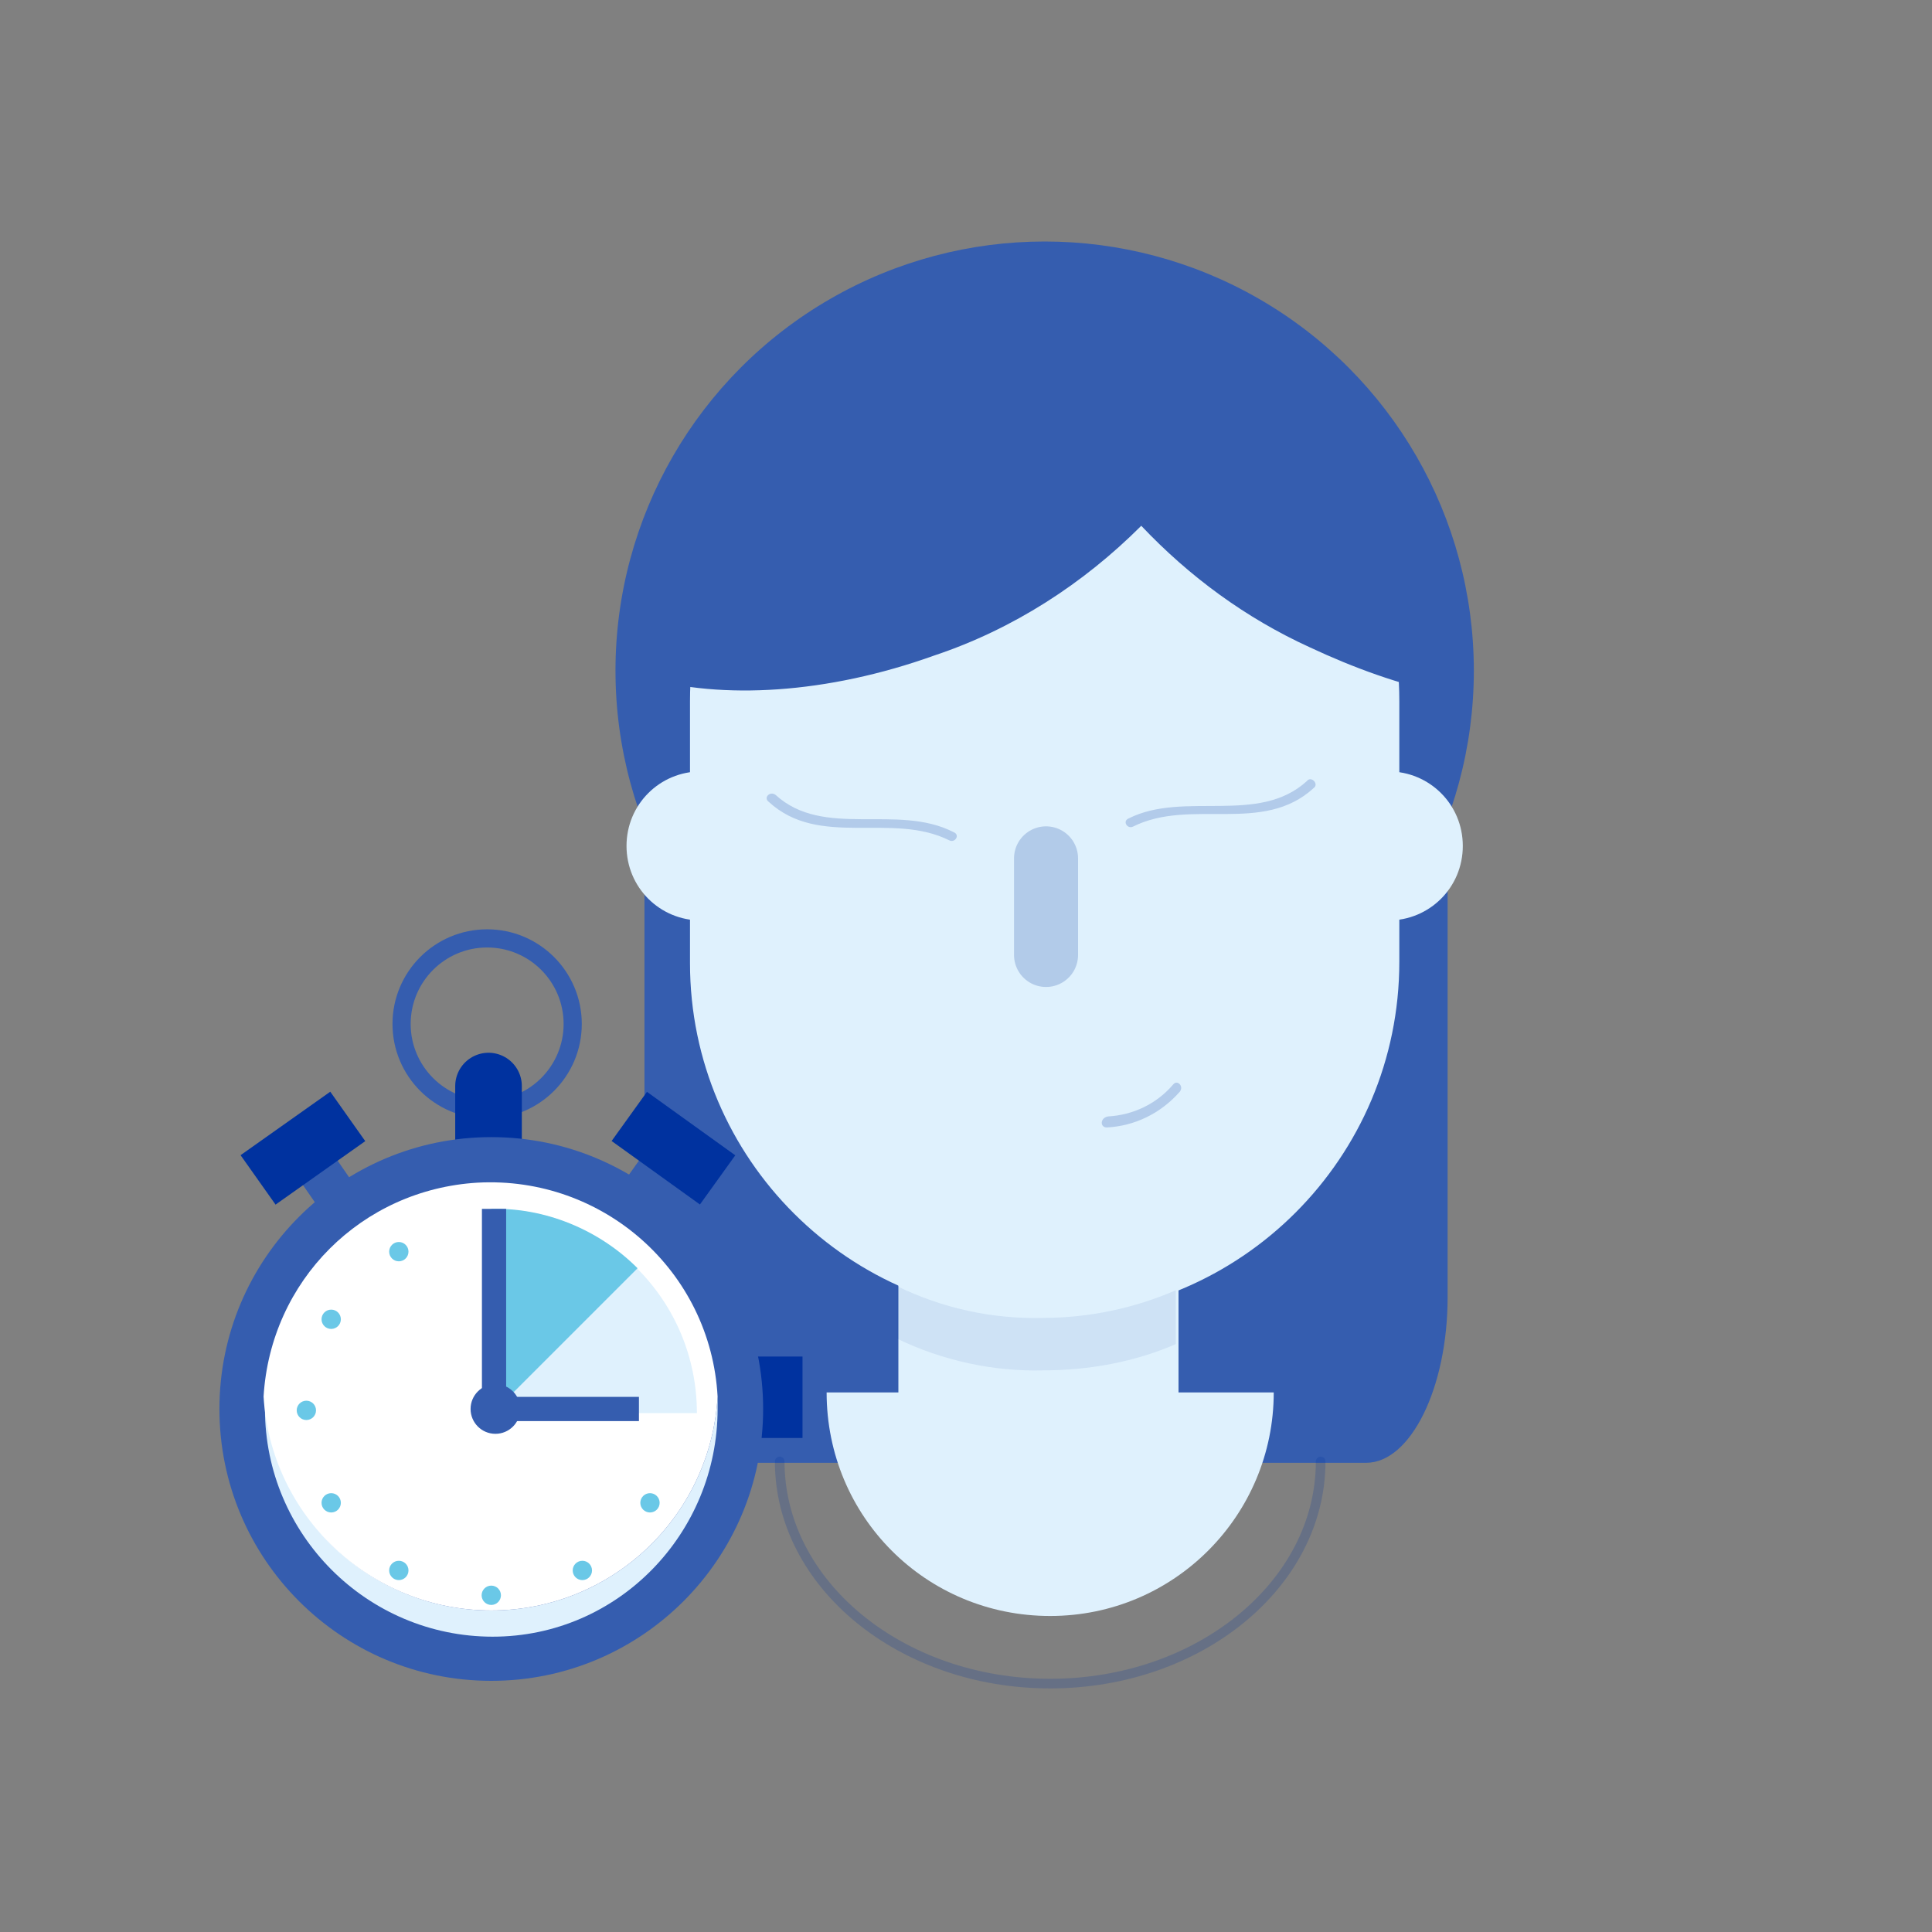 <?xml version="1.0" encoding="utf-8"?>
<!-- Generator: Adobe Illustrator 23.0.1, SVG Export Plug-In . SVG Version: 6.00 Build 0)  -->
<svg version="1.1" id="Layer_1" xmlns="http://www.w3.org/2000/svg" xmlns:xlink="http://www.w3.org/1999/xlink" x="0px" y="0px"
	 viewBox="0 0 140 140" style="enable-background:new 0 0 140 140;" xml:space="preserve">
<rect x="0" y="0" width="140" height="140" fill="#808080" stroke="none"/>
<style type="text/css">
	.st0{fill:#355DAF;}
	.st1{fill:#DFF1FD;}
	
		.st2{opacity:0.2;fill:none;stroke:#00329F;stroke-width:4.64;stroke-linecap:round;stroke-miterlimit:10;enable-background:new    ;}
	.st3{opacity:0.4;}
	.st4{opacity:0.2;fill:#00329F;enable-background:new    ;}
	
		.st5{opacity:0.2;fill:none;stroke:#00329F;stroke-width:0.698;stroke-linecap:round;stroke-miterlimit:10;enable-background:new    ;}
	.st6{opacity:0.2;enable-background:new    ;}
	.st7{fill:#00329F;}
	.st8{fill:none;stroke:#355DAF;stroke-width:3.072;stroke-miterlimit:10;}
	.st9{fill:none;stroke:#00329F;stroke-width:4.388;stroke-miterlimit:10;}
	.st10{fill:none;stroke:#355DAF;stroke-width:1.317;stroke-miterlimit:10;}
	.st11{fill:none;stroke:#00329F;stroke-width:4.827;stroke-linecap:round;stroke-miterlimit:10;}
	.st12{fill:none;stroke:#00329F;stroke-width:5.705;stroke-miterlimit:10;}
	.st13{fill:#FFFFFF;}
	.st14{fill:#6AC8E7;}
	.st15{fill:none;stroke:#355DAF;stroke-width:1.755;stroke-miterlimit:10;}
</style>
<title>eye-replacement</title>
<path class="st0" d="M82.7,38.1c-4.2,8.7-9.3,15.2-15,19.2c-7.8,5.7-15.4,6.6-21,3.3V94c0,6.6,2.6,12,5.9,12h46.4
	c3.2,0,5.9-5.4,5.9-12v-31c-3.4-1.5-6.8-3.8-9.9-7C90.3,51.7,86.2,45.6,82.7,38.1z"/>
<circle class="st0" cx="75.7" cy="48.6" r="31.1"/>
<path class="st1" d="M75.7,25.1L75.7,25.1c14.2,0,25.7,11.5,25.7,25.7v18.9c0,14.2-11.5,25.7-25.7,25.7h0C61.6,95.5,50,84,50,69.8
	V50.8C50,36.6,61.6,25.1,75.7,25.1z"/>
<path class="st1" d="M65.1,88.8h20.3v18c0,3.2-2.6,5.8-5.8,5.8l0,0h-8.7c-3.2,0-5.8-2.6-5.8-5.8l0,0V88.8z"/>
<line class="st2" x1="75.8" y1="62.2" x2="75.8" y2="69.2"/>
<g class="st3">
	<path class="st4" d="M75.6,95.5c-3.7,0.1-7.3-0.7-10.6-2.3V97c3.3,1.6,7,2.4,10.6,2.3c3.3,0,6.6-0.6,9.6-1.9v-3.9
		C82.2,94.8,78.9,95.5,75.6,95.5z"/>
</g>
<path class="st1" d="M100.6,66.7c3,0,5.4-2.4,5.4-5.4c0-3-2.4-5.4-5.4-5.4 M50.8,66.7c-3,0-5.4-2.4-5.4-5.4c0-3,2.4-5.4,5.4-5.4
	c0,0,0,0,0,0"/>
<path class="st0" d="M82.3,18.6l-6.6-0.8c-0.8,0-1.6,0.1-2.4,0.1c-15.1,1.3-26.7,13.9-26.6,29v2.2c5.6,1.6,13.2,1.2,21-1.6
	c5.7-1.9,10.8-5.2,15-9.4c3.5,3.7,7.6,6.7,12.2,8.8c3.2,1.5,6.5,2.7,9.9,3.4v-3.5C104.8,33.4,95.5,21.7,82.3,18.6z"/>
<circle class="st4" cx="76.8" cy="110.5" r="3.3"/>
<path class="st1" d="M92.3,100.9c0,8.9-7.2,16.2-16.2,16.2s-16.2-7.2-16.2-16.2c0,0,0,0,0,0"/>
<path class="st5" d="M95.7,105.9c0,8.9-8.8,16.1-19.6,16.1c-10.8,0-19.6-7.2-19.6-16.1"/>
<g class="st6">
	<g>
		<path class="st7" d="M80.2,81.7c2-0.1,3.9-1,5.3-2.6c0.3-0.4-0.2-0.9-0.5-0.5c-1.2,1.4-2.9,2.2-4.7,2.3
			C79.7,81,79.7,81.7,80.2,81.7L80.2,81.7z"/>
	</g>
</g>
<g class="st6">
	<g>
		<path class="st7" d="M82.1,59.9c4.2-2.1,9.4,0.6,13.1-2.8c0.4-0.3-0.2-0.9-0.5-0.5c-3.5,3.2-8.9,0.7-12.9,2.7
			C81.3,59.5,81.7,60.1,82.1,59.9L82.1,59.9z"/>
	</g>
</g>
<g class="st6">
	<g>
		<path class="st7" d="M69.1,60.3c-4.1-2.1-9.4,0.5-12.9-2.7c-0.4-0.3-0.9,0.2-0.5,0.5c3.7,3.4,8.9,0.7,13.1,2.8
			C69.2,61.1,69.6,60.5,69.1,60.3L69.1,60.3z"/>
	</g>
</g>
<g>
	<line class="st8" x1="21.9" y1="83.1" x2="25.5" y2="88.3"/>
	<line class="st9" x1="25.2" y1="80.9" x2="18.7" y2="85.5"/>
	<line class="st8" x1="48.9" y1="83.1" x2="45.2" y2="88.3"/>
	<circle class="st10" cx="35.3" cy="74.2" r="6.2"/>
	<line class="st9" x1="45.6" y1="80.9" x2="52" y2="85.5"/>
	<line class="st11" x1="35.4" y1="86.4" x2="35.4" y2="78.7"/>
	<line class="st12" x1="55.3" y1="104.2" x2="55.3" y2="98.3"/>
	<circle class="st0" cx="35.6" cy="102.1" r="19.7"/>
	<path class="st1" d="M35.6,116.7c-8.7,0-15.9-6.8-16.4-15.5v0.9c0,9.1,7.4,16.5,16.5,16.5S52,111.1,52,102.1v-0.9
		C51.5,109.9,44.3,116.7,35.6,116.7z"/>
	<path class="st13" d="M35.6,116.7c8.7,0,15.9-6.8,16.4-15.5c-0.5-9.1-8.3-16-17.4-15.5c-8.4,0.5-15,7.1-15.5,15.5
		C19.6,109.8,26.8,116.7,35.6,116.7z"/>
	<circle class="st14" cx="28.9" cy="90.7" r="0.7"/>
	<circle class="st14" cx="24" cy="95.6" r="0.7"/>
	<circle class="st14" cx="22.2" cy="102.2" r="0.7"/>
	<circle class="st14" cx="24" cy="108.9" r="0.7"/>
	<circle class="st14" cx="28.9" cy="113.8" r="0.7"/>
	<circle class="st14" cx="35.6" cy="115.6" r="0.7"/>
	<circle class="st14" cx="42.2" cy="113.8" r="0.7"/>
	<circle class="st14" cx="47.1" cy="108.9" r="0.7"/>
	<path class="st1" d="M35.7,87.6h-0.2v14.8h15C50.5,94.2,43.9,87.6,35.7,87.6C35.7,87.6,35.7,87.6,35.7,87.6z"/>
	<path class="st14" d="M35.6,87.6v14.9l10.6-10.6C43.4,89.1,39.5,87.5,35.6,87.6z"/>
	<circle class="st0" cx="35.9" cy="102.1" r="1.8"/>
	<polyline class="st15" points="35.8,87.6 35.8,102.1 46.3,102.1 	"/>
</g>
</svg>
